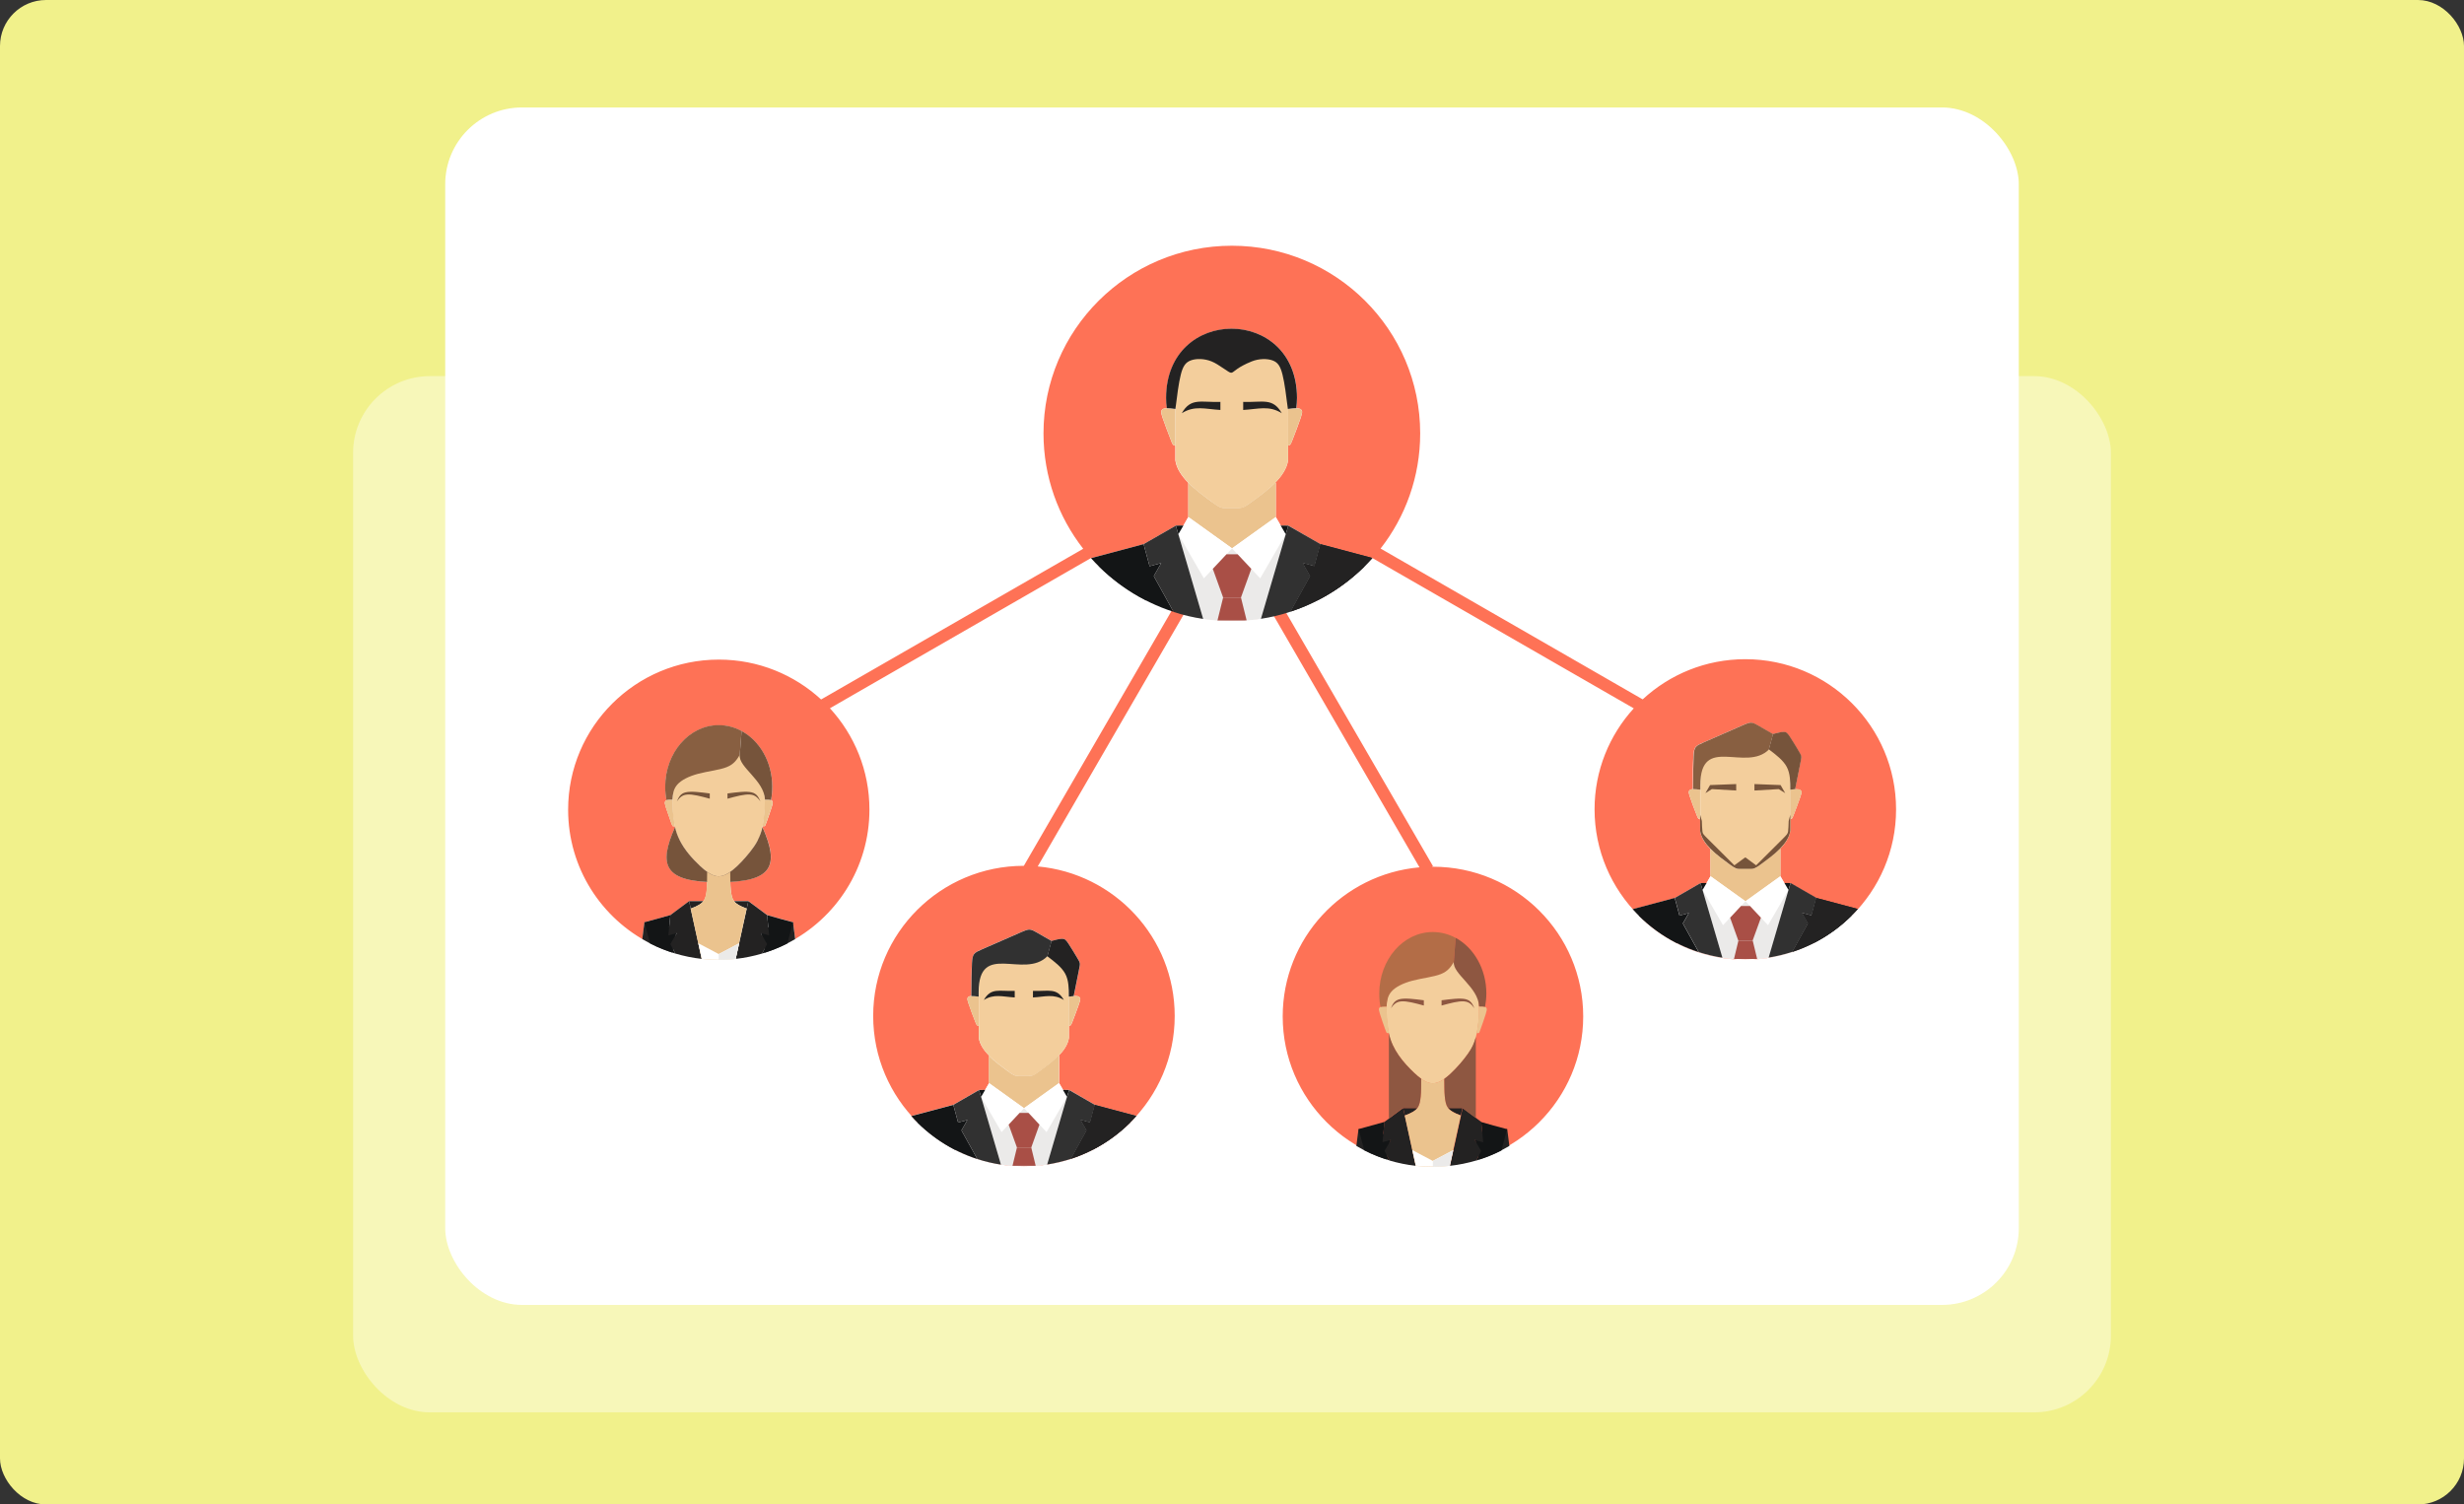<svg width="321" height="196" viewBox="0 0 321 196" fill="none" xmlns="http://www.w3.org/2000/svg">
<rect x="0" y="0" width="321" height="196" fill="#333333" stroke="none"/>
<rect width="321" height="196" rx="6" fill="#F1F18B"/>
<rect x="46" y="49" width="229" height="135" rx="10" fill="white" fill-opacity="0.4"/>
<rect x="58" y="14" width="205" height="156" rx="10" fill="white"/>
<g clip-path="url(#clip0_290_5909)">
<path fill-rule="evenodd" clip-rule="evenodd" d="M213.474 119.268C213.21 119.005 212.946 118.729 212.696 118.453L218.173 116.993L221.526 115.06H222.318L222.832 114.166V110.602C222.146 109.905 221.605 109.116 221.486 108.261V106.722H221.433C221.235 106.67 221.209 106.643 220.998 106.091C220.773 105.539 220.364 104.447 220.166 103.842C219.968 103.25 219.981 103.145 220.047 103.04C220.113 102.935 220.219 102.83 220.523 102.816C220.523 101.054 220.536 99.476 220.602 98.543C220.681 97.267 220.826 97.201 221.948 96.715L226.357 94.781C227.544 94.255 227.835 94.137 228.125 94.163C228.416 94.19 228.732 94.374 229.062 94.558L230.065 95.136L230.95 95.649C231.478 95.505 232.006 95.373 232.349 95.373C232.692 95.373 232.837 95.531 233.141 95.978C233.444 96.425 233.893 97.188 234.184 97.661C234.474 98.135 234.593 98.332 234.632 98.529C234.672 98.713 234.632 98.898 234.487 99.621L233.84 102.83C233.959 102.83 234.065 102.816 234.157 102.83C234.474 102.843 234.58 102.948 234.646 103.053C234.712 103.158 234.725 103.25 234.527 103.855C234.329 104.447 233.906 105.539 233.695 106.104C233.471 106.67 233.458 106.683 233.26 106.722H233.207V108.274C233.088 109.129 232.547 109.918 231.861 110.615H231.94V114.179L232.454 115.06H233.246L236.599 117.006L242.024 118.453C241.76 118.742 241.496 119.031 241.219 119.307C239.793 120.728 238.143 121.924 236.335 122.858C235.424 123.318 234.474 123.726 233.497 124.042C232.494 124.37 231.465 124.62 230.395 124.791C229.907 124.87 229.406 124.923 228.904 124.962C228.904 124.962 228.785 124.962 228.719 124.975H225.987C225.987 124.975 225.908 124.975 225.881 124.975C225.38 124.936 224.878 124.883 224.39 124.804C223.334 124.647 222.304 124.397 221.314 124.081C220.325 123.766 219.361 123.371 218.45 122.898C216.602 121.964 214.926 120.741 213.487 119.294L213.474 119.268ZM143.11 73.74C142.78 73.412 142.45 73.07 142.133 72.715L148.984 70.887L153.181 68.48H154.171L154.804 67.362V62.904C153.947 62.023 153.26 61.037 153.115 59.971V58.051H153.049C152.798 57.986 152.772 57.959 152.508 57.263C152.231 56.566 151.716 55.198 151.465 54.461C151.214 53.712 151.241 53.593 151.32 53.462C151.399 53.33 151.531 53.199 151.927 53.186C151.953 53.186 151.98 53.186 152.019 53.186C151.967 52.752 151.927 52.318 151.927 51.858C151.927 39.825 168.98 39.825 168.98 51.858C168.98 52.305 168.954 52.752 168.888 53.186C168.914 53.186 168.954 53.186 168.98 53.186C169.376 53.199 169.508 53.33 169.587 53.462C169.667 53.593 169.68 53.712 169.442 54.461C169.191 55.211 168.677 56.566 168.399 57.263C168.122 57.959 168.096 57.986 167.858 58.038H167.806V59.971C167.66 61.037 166.974 62.023 166.116 62.904H166.208V67.362L166.842 68.467H167.832L172.029 70.9L178.814 72.715L212.841 92.283C209.673 95.755 207.733 100.37 207.733 105.433C207.733 110.838 209.937 115.73 213.487 119.268C217.038 122.806 221.948 125.002 227.373 125.002C238.222 125.002 247.013 116.243 247.013 105.447C247.013 94.65 238.222 85.878 227.373 85.878C222.212 85.878 217.513 87.864 214.002 91.112L179.856 71.465C183.09 67.323 185.017 62.115 185.017 56.46C185.017 42.955 174.022 32.013 160.48 32.013C146.938 32.013 135.943 42.968 135.943 56.46C135.943 62.128 137.87 67.336 141.117 71.492L106.971 91.126C103.473 87.904 98.788 85.931 93.653 85.931C82.804 85.931 74.013 94.689 74.013 105.486C74.013 113.087 78.356 119.676 84.718 122.911C84.374 122.727 84.031 122.542 83.688 122.345L83.965 120.149C85.166 119.833 86.315 119.518 87.344 119.215L89.786 117.401H91.647C91.792 117.203 91.885 116.993 91.951 116.73C92.069 116.243 92.122 115.599 92.135 114.902C86.42 114.599 85.892 112.403 87.951 107.748C87.951 107.709 87.938 107.682 87.925 107.643C87.846 107.643 87.766 107.643 87.714 107.643C87.608 107.643 87.595 107.616 87.423 107.143C87.252 106.67 86.922 105.723 86.763 105.223C86.605 104.71 86.605 104.618 86.618 104.513C86.645 104.421 86.684 104.316 86.829 104.25C86.724 103.684 86.671 103.106 86.671 102.514C86.671 98.082 89.786 94.492 93.64 94.492C94.709 94.492 95.712 94.768 96.623 95.255C98.986 96.544 100.609 99.305 100.609 102.501C100.609 103.093 100.556 103.684 100.451 104.237C100.596 104.289 100.649 104.408 100.662 104.5C100.688 104.605 100.688 104.697 100.517 105.21C100.358 105.723 100.028 106.656 99.857 107.13C99.685 107.603 99.672 107.63 99.566 107.63C99.514 107.63 99.434 107.63 99.355 107.63C99.355 107.669 99.342 107.695 99.329 107.735C101.388 112.39 100.86 114.586 95.145 114.889C95.158 115.586 95.211 116.23 95.329 116.717C95.395 116.98 95.475 117.203 95.633 117.387H97.494L99.936 119.202C100.966 119.505 102.114 119.807 103.315 120.136L103.592 122.332C103.262 122.529 102.919 122.713 102.563 122.898C108.911 119.662 113.267 113.074 113.267 105.473C113.267 100.384 111.314 95.755 108.119 92.27L142.133 72.701C142.45 73.056 142.767 73.398 143.11 73.727C145.75 76.357 148.997 78.396 152.613 79.606L133.382 112.798C122.546 112.798 113.755 121.556 113.755 132.353C113.755 137.758 115.96 142.65 119.51 146.187C123.061 149.725 127.971 151.921 133.396 151.921C144.245 151.921 153.036 143.163 153.036 132.353C153.036 122.148 145.196 113.784 135.191 112.877L154.197 80.066C156.204 80.592 158.302 80.868 160.48 80.868C162.368 80.868 164.202 80.658 165.958 80.263L184.925 112.995C174.933 113.876 167.106 122.24 167.106 132.419C167.106 143.189 175.87 151.921 186.68 151.921C197.49 151.921 206.254 143.189 206.254 132.419C206.254 121.648 197.49 112.916 186.68 112.916H186.548L186.68 112.837L167.555 79.829C167.753 79.776 167.951 79.711 168.149 79.645C169.376 79.237 170.564 78.751 171.699 78.159C173.956 77.002 176.015 75.502 177.81 73.727C178.154 73.385 178.497 73.03 178.827 72.662C175.844 76.002 171.963 78.514 167.568 79.829L166.829 78.553L165.443 79.356L165.971 80.263C165.416 80.381 164.862 80.487 164.295 80.579C163.687 80.671 163.054 80.75 162.434 80.789C162.354 80.789 162.275 80.789 162.196 80.802H158.777C158.777 80.802 158.685 80.802 158.632 80.802C157.999 80.75 157.378 80.684 156.771 80.592C155.9 80.46 155.042 80.276 154.197 80.066L154.633 79.303L153.247 78.514L152.613 79.606C151.478 79.224 150.37 78.764 149.314 78.225C147.017 77.054 144.918 75.529 143.11 73.727V73.74ZM119.497 146.214C119.233 145.951 118.969 145.675 118.718 145.385L124.196 143.926L127.548 141.992H128.34L128.855 141.098V137.534C128.169 136.837 127.628 136.048 127.509 135.193V133.655H127.456C127.258 133.602 127.232 133.576 127.02 133.024C126.796 132.458 126.387 131.38 126.189 130.775C125.991 130.183 126.004 130.078 126.07 129.973C126.136 129.867 126.229 129.762 126.545 129.749C126.545 127.987 126.558 126.409 126.624 125.475C126.704 124.199 126.849 124.134 127.971 123.647L132.392 121.714C133.58 121.188 133.871 121.07 134.161 121.096C134.465 121.122 134.768 121.306 135.098 121.49L136.101 122.069L136.999 122.582C137.527 122.437 138.055 122.306 138.398 122.306C138.741 122.306 138.886 122.464 139.19 122.911C139.494 123.358 139.942 124.121 140.233 124.594C140.523 125.067 140.642 125.278 140.681 125.462C140.721 125.646 140.681 125.83 140.536 126.553L139.89 129.762C140.008 129.762 140.114 129.762 140.206 129.762C140.523 129.775 140.629 129.881 140.695 129.986C140.761 130.091 140.774 130.183 140.576 130.788C140.378 131.38 139.956 132.471 139.744 133.037C139.52 133.589 139.507 133.615 139.309 133.655H139.256V135.207C139.137 136.061 138.596 136.85 137.91 137.547H137.989V141.111L138.504 141.992H139.296L142.648 143.939L148.073 145.385C147.809 145.675 147.545 145.964 147.268 146.24C145.842 147.66 144.192 148.857 142.384 149.791C141.473 150.251 140.523 150.659 139.546 150.974C138.543 151.303 137.514 151.553 136.445 151.711C135.956 151.79 135.455 151.842 134.953 151.882C134.953 151.882 134.834 151.882 134.768 151.895H132.036C131.997 151.895 131.957 151.895 131.931 151.895C131.429 151.855 130.927 151.803 130.439 151.724C129.383 151.566 128.354 151.316 127.364 151.001C126.374 150.685 125.41 150.29 124.499 149.817C122.652 148.883 120.988 147.66 119.537 146.214H119.497Z" fill="#FE7256"/>
<path d="M103.315 120.149L99.091 121.004C99.289 122.095 99.487 123.121 99.672 124.107C101.058 123.66 102.365 123.068 103.592 122.345C103.5 121.635 103.408 120.899 103.315 120.149Z" fill="#232222"/>
<path d="M83.952 120.149L88.176 121.004C87.978 122.095 87.78 123.121 87.595 124.107C86.209 123.66 84.902 123.068 83.675 122.345C83.767 121.635 83.86 120.899 83.952 120.149Z" fill="#232222"/>
<path d="M93.627 97.858C99.514 97.858 100.253 103.25 99.329 107.748C99.118 108.773 98.814 109.47 98.22 110.312C97.639 111.154 96.768 112.153 96.029 112.85C95.29 113.547 94.656 113.968 94.089 114.113C93.931 114.152 93.785 114.165 93.627 114.178C93.482 114.178 93.323 114.152 93.165 114.113C92.597 113.968 91.977 113.547 91.225 112.85C89.746 111.456 88.347 109.773 87.925 107.748C86.988 103.263 87.74 97.858 93.614 97.858H93.627Z" fill="#F3CE9C"/>
<path d="M100.411 104.223C100.24 104.171 99.949 104.171 99.646 104.171C99.646 105.341 99.54 106.433 99.342 107.643C99.421 107.643 99.501 107.643 99.553 107.643C99.659 107.643 99.672 107.616 99.844 107.143C100.015 106.67 100.345 105.723 100.504 105.223C100.662 104.71 100.662 104.618 100.649 104.513C100.622 104.408 100.583 104.302 100.411 104.25V104.223Z" fill="#EBC38E"/>
<path d="M86.856 104.223C87.028 104.171 87.318 104.171 87.608 104.171C87.582 105.302 87.727 106.341 87.912 107.643C87.833 107.643 87.753 107.643 87.701 107.643C87.595 107.643 87.582 107.616 87.41 107.143C87.239 106.67 86.909 105.723 86.75 105.223C86.592 104.71 86.592 104.618 86.605 104.513C86.632 104.408 86.671 104.302 86.843 104.25L86.856 104.223Z" fill="#EBC38E"/>
<path d="M96.372 98.358L96.61 95.229C95.712 94.742 94.696 94.466 93.627 94.466C89.786 94.466 86.658 98.056 86.658 102.488C86.658 103.08 86.711 103.671 86.816 104.224C86.816 104.224 86.829 104.224 86.843 104.224C87.014 104.171 87.305 104.171 87.595 104.171C87.648 103.487 87.714 102.817 88.229 102.225C88.743 101.633 89.72 101.133 90.961 100.804C92.201 100.476 93.733 100.318 94.683 99.936C95.633 99.555 95.99 98.963 96.359 98.372L96.372 98.358Z" fill="#885F41"/>
<path d="M88.545 109.444C88.268 108.905 88.07 108.34 87.938 107.748C85.708 112.798 86.513 114.941 93.627 114.941C100.741 114.941 101.546 112.798 99.329 107.748C99.21 108.34 98.999 108.905 98.722 109.444H98.735C98.59 109.734 98.418 110.01 98.22 110.299C97.639 111.141 96.768 112.14 96.029 112.837C95.29 113.534 94.656 113.955 94.089 114.1C93.931 114.139 93.785 114.152 93.627 114.166C93.482 114.166 93.323 114.139 93.165 114.1C92.597 113.955 91.977 113.534 91.225 112.837C90.182 111.851 89.179 110.733 88.532 109.431L88.545 109.444Z" fill="#76543B"/>
<path d="M89.773 117.4L87.331 119.215L87.067 121.858L88.163 121.569L87.331 122.989L87.978 124.226C89.087 124.554 90.235 124.791 91.423 124.923L89.984 118.374L89.773 117.4Z" fill="#232222"/>
<path d="M97.494 117.4L99.936 119.215L100.2 121.858L99.105 121.569L99.936 122.989L99.289 124.226C98.181 124.554 97.032 124.791 95.844 124.923L97.283 118.374L97.494 117.4Z" fill="#232222"/>
<path d="M89.984 118.374C90.895 118.032 91.37 117.755 91.634 117.4H89.773L89.984 118.374Z" fill="#232222"/>
<path d="M95.633 117.4C95.897 117.755 96.372 118.032 97.283 118.374L97.494 117.4H95.633Z" fill="#232222"/>
<path d="M97.283 118.374C96.372 118.032 95.897 117.756 95.633 117.401C95.488 117.203 95.396 116.993 95.33 116.73C95.211 116.243 95.158 115.599 95.145 114.902C95.145 114.481 95.145 114.034 95.132 113.587C94.762 113.85 94.419 114.021 94.089 114.1C93.93 114.139 93.785 114.152 93.627 114.166C93.482 114.166 93.323 114.139 93.165 114.1C92.848 114.021 92.492 113.85 92.122 113.587C92.122 114.034 92.122 114.481 92.109 114.902C92.096 115.599 92.043 116.243 91.924 116.73C91.858 116.993 91.779 117.217 91.621 117.401C91.357 117.756 90.882 118.032 89.971 118.374L91.409 124.923C92.135 125.002 92.875 125.041 93.627 125.041C94.379 125.041 95.105 125.002 95.831 124.923L97.27 118.374H97.283Z" fill="#EBC38E"/>
<path d="M96.293 122.884L93.627 124.291L90.974 122.884L91.423 124.923C92.149 125.002 92.888 125.041 93.64 125.041C94.393 125.041 95.118 125.002 95.844 124.923L96.293 122.884Z" fill="white"/>
<path d="M93.627 124.291V125.054C94.379 125.054 95.105 125.015 95.831 124.936L96.28 122.897L93.614 124.305L93.627 124.291Z" fill="#EBEAE9"/>
<path d="M102.576 122.911L103.315 120.149C102.114 119.833 100.966 119.518 99.936 119.215L100.2 121.859L99.105 121.569L99.936 122.99L99.289 124.226C100.425 123.884 101.533 123.45 102.576 122.911ZM87.978 124.226L87.331 122.99L88.163 121.569L87.067 121.859L87.331 119.215C86.302 119.518 85.153 119.82 83.952 120.149L84.691 122.911C85.734 123.45 86.829 123.884 87.978 124.226Z" fill="#131516"/>
<path d="M97.917 103.224C97.204 103.053 95.99 103.211 94.775 103.369C94.775 103.592 94.775 103.829 94.775 104.052C95.884 103.75 96.993 103.447 97.719 103.513C98.431 103.566 98.748 103.987 99.065 104.407C98.841 103.908 98.629 103.395 97.917 103.224Z" fill="#76543B"/>
<path d="M89.324 103.224C90.037 103.053 91.251 103.211 92.466 103.369C92.466 103.592 92.466 103.829 92.466 104.052C91.357 103.75 90.235 103.447 89.522 103.513C88.809 103.566 88.493 103.987 88.176 104.407C88.4 103.908 88.611 103.395 89.324 103.224Z" fill="#76543B"/>
<path d="M96.61 95.242L96.372 98.372C96.201 99.95 99.553 101.646 99.659 104.171C99.949 104.171 100.24 104.171 100.425 104.224C100.425 104.224 100.438 104.224 100.451 104.224C100.556 103.658 100.609 103.08 100.609 102.488C100.609 99.279 98.986 96.517 96.623 95.242H96.61Z" fill="#76543B"/>
<path d="M171.686 78.198C171.356 77.146 171.039 76.094 170.709 75.042L177.797 73.753C176.015 75.529 173.956 77.028 171.686 78.185V78.198Z" fill="#232222"/>
<path d="M149.314 78.238C149.644 77.172 149.974 76.107 150.304 75.042L143.11 73.727C144.918 75.529 147.017 77.054 149.314 78.225V78.238Z" fill="#232222"/>
<path d="M157.933 65.442C158.91 66.166 159.108 66.179 159.675 66.192C160.203 66.192 160.731 66.192 161.259 66.192C161.827 66.192 162.011 66.166 163.001 65.442C164.757 64.154 167.489 62.247 167.806 59.959V48.333C167.806 47.439 167.067 46.703 166.169 46.703H154.778C153.881 46.703 153.142 47.439 153.142 48.333V59.959C153.458 62.247 156.191 64.154 157.946 65.442H157.933Z" fill="#F3CE9C"/>
<path d="M178.801 72.701L172.016 70.887L171.237 73.767L169.72 73.359L170.696 75.055L168.122 79.684C172.28 78.317 175.95 75.884 178.787 72.701H178.801ZM152.891 79.724L150.304 75.055L151.28 73.359L149.763 73.767L148.984 70.887L142.134 72.715C144.998 75.91 148.693 78.356 152.891 79.711V79.724Z" fill="#131516"/>
<path d="M167.792 53.278V58.038C167.792 58.038 167.832 58.038 167.845 58.038C168.096 57.986 168.122 57.959 168.386 57.262C168.664 56.565 169.178 55.198 169.429 54.461C169.68 53.712 169.654 53.593 169.574 53.462C169.495 53.33 169.363 53.199 168.967 53.185C168.677 53.185 168.254 53.225 167.779 53.291L167.792 53.278Z" fill="#EBC38E"/>
<path d="M153.128 53.278V58.038C153.128 58.038 153.089 58.038 153.062 58.038C152.812 57.986 152.785 57.959 152.521 57.262C152.244 56.565 151.729 55.198 151.478 54.461C151.228 53.712 151.254 53.593 151.333 53.462C151.412 53.33 151.544 53.199 151.94 53.185C152.231 53.185 152.666 53.225 153.128 53.291V53.278Z" fill="#EBC38E"/>
<path d="M160.507 71.439L166.209 67.349V62.891H166.116C165.139 63.891 163.925 64.745 163.001 65.429C162.011 66.153 161.827 66.166 161.259 66.179C160.731 66.179 160.203 66.179 159.675 66.179C159.108 66.179 158.923 66.153 157.933 65.429C156.996 64.745 155.795 63.877 154.818 62.891V67.349L160.507 71.439Z" fill="#EBC38E"/>
<path d="M160.507 71.439L154.805 67.362L153.511 69.598L156.837 75.345L160.507 71.439Z" fill="white"/>
<path d="M160.507 71.439L166.209 67.362L167.502 69.598L164.176 75.345L160.507 71.439Z" fill="white"/>
<path d="M167.832 68.48L166.842 68.467L167.502 69.598L167.832 68.48Z" fill="#131516"/>
<path d="M153.511 69.598L156.745 80.631C157.405 80.736 158.078 80.802 158.751 80.855H162.17C162.882 80.802 163.582 80.723 164.268 80.618L167.502 69.598L164.176 75.344L160.507 71.452L156.837 75.344L153.511 69.598Z" fill="#EBEAE9"/>
<path d="M153.181 68.48L154.171 68.467L153.511 69.598L153.181 68.48Z" fill="#131516"/>
<path d="M161.668 77.843L163.014 74.109L161.233 72.215H159.781L157.999 74.109L159.345 77.843H160.507H161.668Z" fill="#A94F46"/>
<path d="M162.407 80.829L161.668 77.843H159.345L158.606 80.829C158.606 80.829 158.698 80.829 158.751 80.829H162.17C162.249 80.829 162.328 80.829 162.407 80.815V80.829Z" fill="#A94F46"/>
<path d="M156.745 80.631L153.511 69.598L153.181 68.48L148.984 70.887L149.763 73.767L151.28 73.359L150.304 75.055L152.891 79.724C154.131 80.132 155.425 80.434 156.745 80.631Z" fill="#313131"/>
<path d="M167.502 69.598L164.268 80.618C165.601 80.408 166.895 80.105 168.136 79.684L170.709 75.055L169.733 73.359L171.251 73.767L172.029 70.887L167.832 68.48L167.502 69.598Z" fill="#313131"/>
<path d="M158.989 52.357V53.409C156.969 53.291 155.636 52.791 153.96 53.83C155.148 51.766 156.441 52.449 158.989 52.357Z" fill="#232222"/>
<path d="M161.958 52.357V53.409C163.978 53.291 165.311 52.791 166.987 53.83C165.799 51.766 164.506 52.449 161.958 52.357Z" fill="#232222"/>
<path d="M178.8 72.701L172.016 70.887L171.237 73.767L169.72 73.359L170.696 75.055L168.122 79.684C172.28 78.317 175.949 75.884 178.787 72.701H178.8Z" fill="#232222"/>
<path d="M153.128 53.278C153.34 51.595 153.551 49.898 153.828 48.807C154.105 47.715 154.435 47.215 155.135 46.952C155.834 46.689 156.903 46.703 157.84 47.084C158.091 47.189 158.342 47.321 158.58 47.465C161.497 49.306 159.385 48.583 163.067 47.084C164.018 46.703 165.087 46.703 165.773 46.952C166.473 47.202 166.803 47.702 167.08 48.807C167.357 49.898 167.568 51.595 167.779 53.278C168.202 53.212 168.598 53.173 168.875 53.173C168.928 52.739 168.967 52.305 168.967 51.844C168.967 39.812 151.914 39.812 151.914 51.844C151.914 52.292 151.94 52.739 152.006 53.173C152.297 53.173 152.68 53.212 153.115 53.278H153.128Z" fill="#232222"/>
<path d="M236.335 122.832C236.071 121.99 235.82 121.149 235.556 120.307L241.219 119.281C239.793 120.702 238.143 121.898 236.335 122.832Z" fill="#232222"/>
<path d="M218.437 122.858C218.701 122.003 218.965 121.149 219.229 120.307L213.474 119.255C214.926 120.701 216.603 121.911 218.437 122.858Z" fill="#232222"/>
<path d="M225.34 112.627C226.132 113.206 226.277 113.219 226.739 113.219C227.162 113.219 227.584 113.219 228.007 113.219C228.455 113.219 228.614 113.206 229.406 112.627C230.805 111.601 232.996 110.076 233.247 108.248V98.95C233.247 98.227 232.653 97.648 231.94 97.648H222.833C222.107 97.648 221.513 98.24 221.513 98.95V108.248C221.763 110.076 223.954 111.601 225.354 112.627H225.34Z" fill="#F3CE9C"/>
<path d="M242.037 118.426L236.612 116.979L235.992 119.281L234.778 118.952L235.556 120.307L233.497 124.015C236.824 122.924 239.754 120.977 242.024 118.426H242.037ZM221.301 124.041L219.229 120.307L220.008 118.952L218.794 119.281L218.173 116.979L212.696 118.439C214.992 121.004 217.949 122.963 221.301 124.041Z" fill="#131516"/>
<path d="M233.22 102.882V106.696C233.22 106.696 233.26 106.696 233.273 106.696C233.471 106.656 233.484 106.63 233.709 106.078C233.933 105.525 234.342 104.434 234.54 103.829C234.738 103.237 234.725 103.132 234.659 103.027C234.593 102.922 234.487 102.816 234.17 102.803C233.933 102.803 233.59 102.83 233.22 102.882Z" fill="#EBC38E"/>
<path d="M221.486 102.882V106.696C221.486 106.696 221.46 106.696 221.433 106.696C221.235 106.656 221.209 106.63 220.998 106.078C220.773 105.525 220.364 104.434 220.166 103.829C219.968 103.237 219.982 103.132 220.048 103.027C220.114 102.922 220.219 102.816 220.536 102.803C220.773 102.803 221.117 102.83 221.486 102.882Z" fill="#EBC38E"/>
<path d="M227.399 117.414L231.953 114.139V110.575H231.874C231.095 111.377 230.118 112.061 229.379 112.614C228.587 113.192 228.442 113.205 227.98 113.205C227.558 113.205 227.135 113.205 226.713 113.205C226.251 113.205 226.106 113.192 225.314 112.614C224.575 112.061 223.598 111.377 222.819 110.575V114.139L227.373 117.414H227.399Z" fill="#EBC38E"/>
<path d="M227.399 117.414L222.833 114.152L221.803 115.941L224.469 120.544L227.399 117.414Z" fill="white"/>
<path d="M227.399 117.414L231.953 114.152L232.996 115.941L230.33 120.544L227.399 117.414Z" fill="white"/>
<path d="M233.26 115.046L232.468 115.033L232.996 115.941L233.26 115.046Z" fill="#131516"/>
<path d="M221.803 115.941L224.39 124.765C224.918 124.844 225.459 124.897 226 124.936H228.732C229.3 124.897 229.868 124.831 230.409 124.752L232.996 115.941L230.33 120.531L227.399 117.414L224.469 120.531L221.803 115.941Z" fill="#EBEAE9"/>
<path d="M221.539 115.046L222.331 115.033L221.803 115.941L221.539 115.046Z" fill="#131516"/>
<path d="M228.323 122.542L229.406 119.557L227.98 118.032H226.819L225.393 119.557L226.462 122.542H227.399H228.323Z" fill="#A94F46"/>
<path d="M228.917 124.936L228.337 122.542H226.475L225.895 124.936C225.895 124.936 225.974 124.936 226.014 124.936H228.746C228.746 124.936 228.864 124.936 228.93 124.936H228.917Z" fill="#A94F46"/>
<path d="M224.39 124.765L221.803 115.941L221.539 115.046L218.186 116.98L218.807 119.281L220.021 118.952L219.242 120.307L221.315 124.041C222.305 124.357 223.334 124.607 224.39 124.765Z" fill="#313131"/>
<path d="M232.996 115.941L230.409 124.752C231.478 124.581 232.507 124.331 233.511 124.002L235.57 120.293L234.791 118.939L236.005 119.268L236.626 116.966L233.273 115.033L233.009 115.927L232.996 115.941Z" fill="#313131"/>
<path d="M230.448 97.635C231.372 98.332 232.309 99.042 232.771 99.91C233.233 100.791 233.233 101.83 233.233 102.882C233.471 102.856 233.682 102.829 233.867 102.803L234.514 99.594C234.659 98.871 234.698 98.687 234.659 98.503C234.619 98.319 234.5 98.121 234.21 97.635C233.92 97.162 233.471 96.399 233.167 95.952C232.864 95.504 232.719 95.347 232.375 95.347C232.032 95.347 231.504 95.491 230.976 95.623L230.435 97.622L230.448 97.635Z" fill="#76543B"/>
<path d="M230.448 97.635L230.99 95.636L230.105 95.123L229.102 94.544C228.772 94.347 228.455 94.176 228.165 94.15C227.875 94.124 227.584 94.242 226.396 94.768L221.988 96.701C220.866 97.201 220.707 97.267 220.641 98.529C220.589 99.463 220.575 101.054 220.562 102.803C220.8 102.803 221.143 102.829 221.513 102.882V102.277C221.513 95.597 227.426 100.659 230.462 97.635H230.448Z" fill="#885F41"/>
<path d="M227.333 111.719L225.947 112.732L222.608 109.405C221.909 108.708 221.829 108.642 221.79 108.327C221.75 108.024 221.724 107.485 221.711 106.959L221.486 106.144V108.221C221.605 109.076 222.146 109.865 222.833 110.562C223.611 111.364 224.588 112.048 225.327 112.601C226.119 113.179 226.264 113.192 226.726 113.192C227.149 113.192 227.571 113.192 227.993 113.192C228.442 113.192 228.601 113.179 229.392 112.601C230.132 112.048 231.108 111.364 231.887 110.562C232.573 109.865 233.115 109.076 233.233 108.221V106.144L233.022 106.959C233.009 107.485 232.983 108.024 232.943 108.327C232.89 108.629 232.824 108.708 232.125 109.405L228.785 112.732L227.413 111.719H227.36H227.333Z" fill="#76543B"/>
<path d="M222.767 102.277C223.902 102.238 225.05 102.198 226.185 102.146V102.987C225.129 102.921 224.073 102.856 223.017 102.803C222.74 102.974 222.45 103.158 222.173 103.329C222.371 102.974 222.582 102.632 222.78 102.277H222.767Z" fill="#76543B"/>
<path d="M231.979 102.277C230.844 102.238 229.696 102.198 228.561 102.146V102.987C229.617 102.921 230.673 102.856 231.729 102.803C232.006 102.974 232.296 103.158 232.573 103.329C232.375 102.974 232.164 102.632 231.966 102.277H231.979Z" fill="#76543B"/>
<path d="M242.037 118.426L236.612 116.979L235.992 119.281L234.778 118.952L235.556 120.307L233.497 124.015C236.824 122.924 239.754 120.977 242.024 118.426H242.037Z" fill="#232222"/>
<path d="M142.358 149.778C142.094 148.936 141.843 148.094 141.579 147.253L147.242 146.227C145.816 147.647 144.166 148.844 142.358 149.778Z" fill="#232222"/>
<path d="M124.46 149.817C124.724 148.962 124.988 148.121 125.252 147.266L119.497 146.214C120.949 147.66 122.625 148.87 124.46 149.817Z" fill="#232222"/>
<path d="M131.35 139.586C132.142 140.164 132.287 140.177 132.749 140.177C133.171 140.177 133.594 140.177 134.016 140.177C134.465 140.177 134.623 140.164 135.415 139.586C136.814 138.56 139.005 137.034 139.256 135.206V125.909C139.256 125.186 138.662 124.594 137.949 124.594H128.842C128.116 124.594 127.522 125.186 127.522 125.909V135.206C127.773 137.034 129.964 138.56 131.363 139.586H131.35Z" fill="#F3CE9C"/>
<path d="M148.047 145.385L142.622 143.938L142.002 146.24L140.787 145.911L141.566 147.266L139.507 150.974C142.833 149.883 145.763 147.936 148.033 145.385H148.047ZM127.324 151L125.252 147.266L126.031 145.911L124.816 146.24L124.196 143.938L118.718 145.398C121.015 147.963 123.972 149.922 127.324 151Z" fill="#131516"/>
<path d="M139.243 129.841V133.655C139.243 133.655 139.283 133.655 139.296 133.655C139.494 133.615 139.507 133.589 139.731 133.037C139.942 132.471 140.365 131.393 140.563 130.788C140.761 130.196 140.748 130.091 140.682 129.986C140.616 129.881 140.523 129.775 140.193 129.762C139.956 129.762 139.612 129.789 139.243 129.841Z" fill="#EBC38E"/>
<path d="M127.509 129.841V133.655C127.509 133.655 127.483 133.655 127.456 133.655C127.258 133.615 127.232 133.589 127.021 133.037C126.796 132.471 126.387 131.393 126.189 130.788C125.991 130.196 126.004 130.091 126.07 129.986C126.136 129.881 126.242 129.775 126.559 129.762C126.796 129.762 127.139 129.789 127.509 129.841Z" fill="#EBC38E"/>
<path d="M133.409 144.373L137.963 141.098V137.534H137.883C137.105 138.336 136.128 139.02 135.389 139.573C134.597 140.151 134.452 140.164 133.99 140.164C133.567 140.164 133.145 140.164 132.723 140.164C132.261 140.164 132.115 140.151 131.323 139.573C130.584 139.02 129.608 138.336 128.829 137.534V141.098L133.383 144.373H133.409Z" fill="#EBC38E"/>
<path d="M133.409 144.373L128.855 141.111L127.813 142.9L130.479 147.489L133.409 144.373Z" fill="white"/>
<path d="M133.409 144.373L137.963 141.111L139.005 142.9L136.339 147.489L133.409 144.373Z" fill="white"/>
<path d="M139.269 142.005L138.477 141.992L139.005 142.9L139.269 142.005Z" fill="#131516"/>
<path d="M127.813 142.9L130.4 151.724C130.928 151.803 131.469 151.869 132.01 151.895H134.742C135.31 151.856 135.864 151.79 136.418 151.711L139.005 142.9L136.339 147.489L133.409 144.373L130.479 147.489L127.813 142.9Z" fill="#EBEAE9"/>
<path d="M127.549 142.005L128.341 141.992L127.813 142.9L127.549 142.005Z" fill="#131516"/>
<path d="M134.346 149.501L135.415 146.516L133.99 144.991H132.828L131.403 146.516L132.485 149.501H133.409H134.346Z" fill="#A94F46"/>
<path d="M134.927 151.882L134.346 149.488H132.485L131.904 151.882C131.904 151.882 131.983 151.882 132.023 151.882H134.755C134.755 151.882 134.874 151.882 134.94 151.869L134.927 151.882Z" fill="#A94F46"/>
<path d="M130.4 151.724L127.813 142.9L127.549 142.005L124.196 143.939L124.816 146.24L126.031 145.911L125.252 147.266L127.324 151C128.314 151.316 129.344 151.566 130.4 151.724Z" fill="#313131"/>
<path d="M139.005 142.9L136.418 151.711C137.487 151.54 138.517 151.29 139.52 150.974L141.579 147.266L140.8 145.911L142.015 146.24L142.635 143.939L139.283 142.005L139.019 142.9H139.005Z" fill="#313131"/>
<path d="M136.458 124.594C137.382 125.291 138.319 126.001 138.781 126.869C139.243 127.737 139.243 128.789 139.243 129.841C139.48 129.815 139.692 129.788 139.876 129.762L140.523 126.553C140.668 125.83 140.708 125.646 140.668 125.462C140.629 125.278 140.51 125.08 140.22 124.594C139.929 124.12 139.48 123.358 139.177 122.911C138.873 122.463 138.728 122.306 138.385 122.306C138.042 122.306 137.514 122.437 136.986 122.582L136.445 124.581L136.458 124.594Z" fill="#232222"/>
<path d="M136.458 124.594L136.999 122.595L136.102 122.082L135.098 121.503C134.768 121.306 134.452 121.135 134.161 121.109C133.858 121.083 133.581 121.201 132.393 121.727L127.971 123.66C126.849 124.16 126.704 124.226 126.625 125.488C126.572 126.422 126.559 128.013 126.545 129.762C126.783 129.762 127.126 129.788 127.496 129.841V129.236C127.496 122.555 133.409 127.618 136.445 124.581L136.458 124.594Z" fill="#313131"/>
<path d="M132.195 129.104V129.946C130.584 129.854 129.515 129.446 128.169 130.275C129.119 128.631 130.149 129.17 132.195 129.091V129.104Z" fill="#232222"/>
<path d="M134.57 129.104V129.946C136.181 129.854 137.25 129.446 138.596 130.275C137.646 128.631 136.616 129.17 134.57 129.091V129.104Z" fill="#232222"/>
<path d="M148.047 145.385L142.622 143.938L142.002 146.24L140.787 145.911L141.566 147.266L139.507 150.974C142.833 149.883 145.763 147.936 148.033 145.385H148.047Z" fill="#232222"/>
<path d="M196.342 147.095L192.132 147.95C192.33 149.041 192.528 150.067 192.712 151.053C194.098 150.606 195.405 150.014 196.632 149.291C196.54 148.581 196.448 147.844 196.355 147.095H196.342Z" fill="#232222"/>
<path d="M176.979 147.095L181.203 147.95C181.005 149.041 180.807 150.067 180.622 151.053C179.236 150.606 177.929 150.014 176.702 149.291C176.794 148.581 176.887 147.844 176.979 147.095Z" fill="#232222"/>
<path d="M186.667 124.817C192.554 124.817 193.293 130.209 192.369 134.707C192.158 135.732 191.854 136.429 191.26 137.271C190.68 138.113 189.808 139.112 189.056 139.809C188.317 140.506 187.683 140.927 187.116 141.072C186.957 141.111 186.812 141.137 186.654 141.137C186.509 141.137 186.35 141.111 186.192 141.072C185.624 140.927 185.004 140.519 184.252 139.809C182.773 138.415 181.374 136.732 180.952 134.707C180.028 130.222 180.767 124.817 186.654 124.817H186.667Z" fill="#F3CE9C"/>
<path d="M193.438 131.169C193.267 131.117 192.976 131.117 192.686 131.117C192.686 132.287 192.58 133.379 192.382 134.588C192.462 134.588 192.541 134.588 192.594 134.588C192.699 134.588 192.712 134.562 192.884 134.076C193.055 133.602 193.385 132.668 193.544 132.142C193.702 131.63 193.702 131.538 193.689 131.432C193.663 131.327 193.623 131.222 193.451 131.156L193.438 131.169Z" fill="#EBC38E"/>
<path d="M179.883 131.169C180.054 131.117 180.345 131.117 180.648 131.117C180.622 132.248 180.767 133.287 180.952 134.588C180.873 134.588 180.794 134.588 180.741 134.588C180.635 134.588 180.622 134.562 180.45 134.076C180.279 133.602 179.949 132.668 179.79 132.142C179.632 131.63 179.632 131.538 179.645 131.432C179.672 131.327 179.711 131.222 179.883 131.156V131.169Z" fill="#EBC38E"/>
<path d="M189.399 125.317L189.637 122.188C188.739 121.701 187.723 121.425 186.654 121.425C182.8 121.425 179.685 125.015 179.685 129.447C179.685 130.052 179.738 130.63 179.843 131.183C179.843 131.183 179.856 131.183 179.87 131.183C180.041 131.13 180.332 131.13 180.635 131.13C180.688 130.446 180.754 129.775 181.269 129.184C181.783 128.592 182.76 128.092 184.001 127.763C185.242 127.435 186.773 127.277 187.723 126.895C188.673 126.514 189.03 125.922 189.399 125.331V125.317Z" fill="#B36D47"/>
<path d="M182.8 144.346L180.358 146.161L180.094 148.804L181.19 148.515L180.358 149.935L181.005 151.185C182.113 151.513 183.262 151.75 184.45 151.882L183.011 145.332L182.8 144.359V144.346Z" fill="#232222"/>
<path d="M190.534 144.346L192.976 146.161L193.24 148.804L192.145 148.515L192.976 149.935L192.33 151.185C191.221 151.513 190.072 151.75 188.898 151.882L190.336 145.332L190.548 144.359L190.534 144.346Z" fill="#232222"/>
<path d="M183.011 145.333C183.922 144.991 184.397 144.714 184.661 144.359H182.8L183.011 145.333Z" fill="#232222"/>
<path d="M188.66 144.346C188.924 144.701 189.399 144.977 190.31 145.319L190.521 144.346H188.66Z" fill="#232222"/>
<path d="M190.31 145.333C189.399 144.991 188.924 144.715 188.66 144.36C188.515 144.162 188.423 143.952 188.357 143.689C188.238 143.202 188.185 142.558 188.172 141.861C188.172 141.44 188.172 140.993 188.159 140.546C187.789 140.809 187.446 140.98 187.116 141.059C186.958 141.098 186.812 141.125 186.654 141.125C186.509 141.125 186.35 141.098 186.192 141.059C185.875 140.98 185.532 140.809 185.149 140.546C185.149 140.993 185.149 141.44 185.136 141.861C185.123 142.558 185.07 143.202 184.951 143.689C184.885 143.952 184.793 144.162 184.648 144.36C184.384 144.715 183.909 144.991 182.998 145.333L184.436 151.882C185.162 151.961 185.902 152 186.641 152C187.38 152 188.132 151.961 188.858 151.882L190.297 145.333H190.31Z" fill="#EBC38E"/>
<path d="M189.32 149.83L186.654 151.237L183.988 149.83L184.436 151.868C185.162 151.947 185.902 151.987 186.641 151.987C187.38 151.987 188.132 151.947 188.858 151.868L189.307 149.83H189.32Z" fill="white"/>
<path d="M186.667 151.237V152C187.419 152 188.159 151.961 188.885 151.882L189.333 149.843L186.667 151.25V151.237Z" fill="#EBEAE9"/>
<path d="M195.603 149.87L196.342 147.108C195.141 146.792 193.993 146.477 192.963 146.174L193.227 148.818L192.132 148.528L192.963 149.949L192.316 151.198C193.465 150.856 194.56 150.422 195.603 149.883V149.87ZM181.018 151.185L180.371 149.935L181.203 148.515L180.107 148.804L180.371 146.161C179.355 146.45 178.193 146.766 176.992 147.095L177.731 149.856C178.774 150.396 179.87 150.83 181.018 151.172V151.185Z" fill="#131516"/>
<path d="M190.944 130.17C190.231 129.999 189.017 130.157 187.802 130.314C187.802 130.538 187.802 130.775 187.802 130.998C188.911 130.696 190.02 130.393 190.732 130.459C191.445 130.512 191.762 130.932 192.079 131.353C191.854 130.84 191.643 130.341 190.93 130.17H190.944Z" fill="#8E5741"/>
<path d="M182.351 130.17C183.064 129.999 184.278 130.157 185.492 130.314C185.492 130.538 185.492 130.775 185.492 130.998C184.384 130.696 183.275 130.393 182.549 130.459C181.836 130.512 181.519 130.932 181.203 131.353C181.427 130.84 181.638 130.341 182.351 130.17Z" fill="#8E5741"/>
<path d="M189.637 122.188L189.399 125.317C189.228 126.895 192.593 128.592 192.686 131.117C192.976 131.117 193.267 131.117 193.438 131.169C193.438 131.169 193.451 131.169 193.465 131.169C193.57 130.604 193.636 130.025 193.636 129.434C193.636 126.238 192 123.463 189.65 122.188H189.637Z" fill="#8E5741"/>
<path d="M184.265 139.796C182.787 138.402 181.387 136.719 180.965 134.694C180.965 134.654 180.952 134.628 180.939 134.588V145.727L182.787 144.346H184.648C184.793 144.149 184.885 143.939 184.951 143.675C185.07 143.189 185.123 142.545 185.136 141.848C185.136 141.427 185.149 140.98 185.149 140.532C184.872 140.335 184.568 140.085 184.252 139.783L184.265 139.796Z" fill="#8E5741"/>
<path d="M189.056 139.796C188.739 140.099 188.436 140.349 188.159 140.546C188.159 140.993 188.159 141.44 188.172 141.861C188.185 142.558 188.238 143.202 188.357 143.689C188.423 143.952 188.515 144.162 188.66 144.36H190.521L192.264 145.662V135.088C192.052 135.917 191.762 136.535 191.247 137.258C190.666 138.1 189.795 139.099 189.043 139.796H189.056Z" fill="#8E5741"/>
</g>
<defs>
<clipPath id="clip0_290_5909">
<rect width="173" height="120" fill="white" transform="translate(74 32)"/>
</clipPath>
</defs>
</svg>
